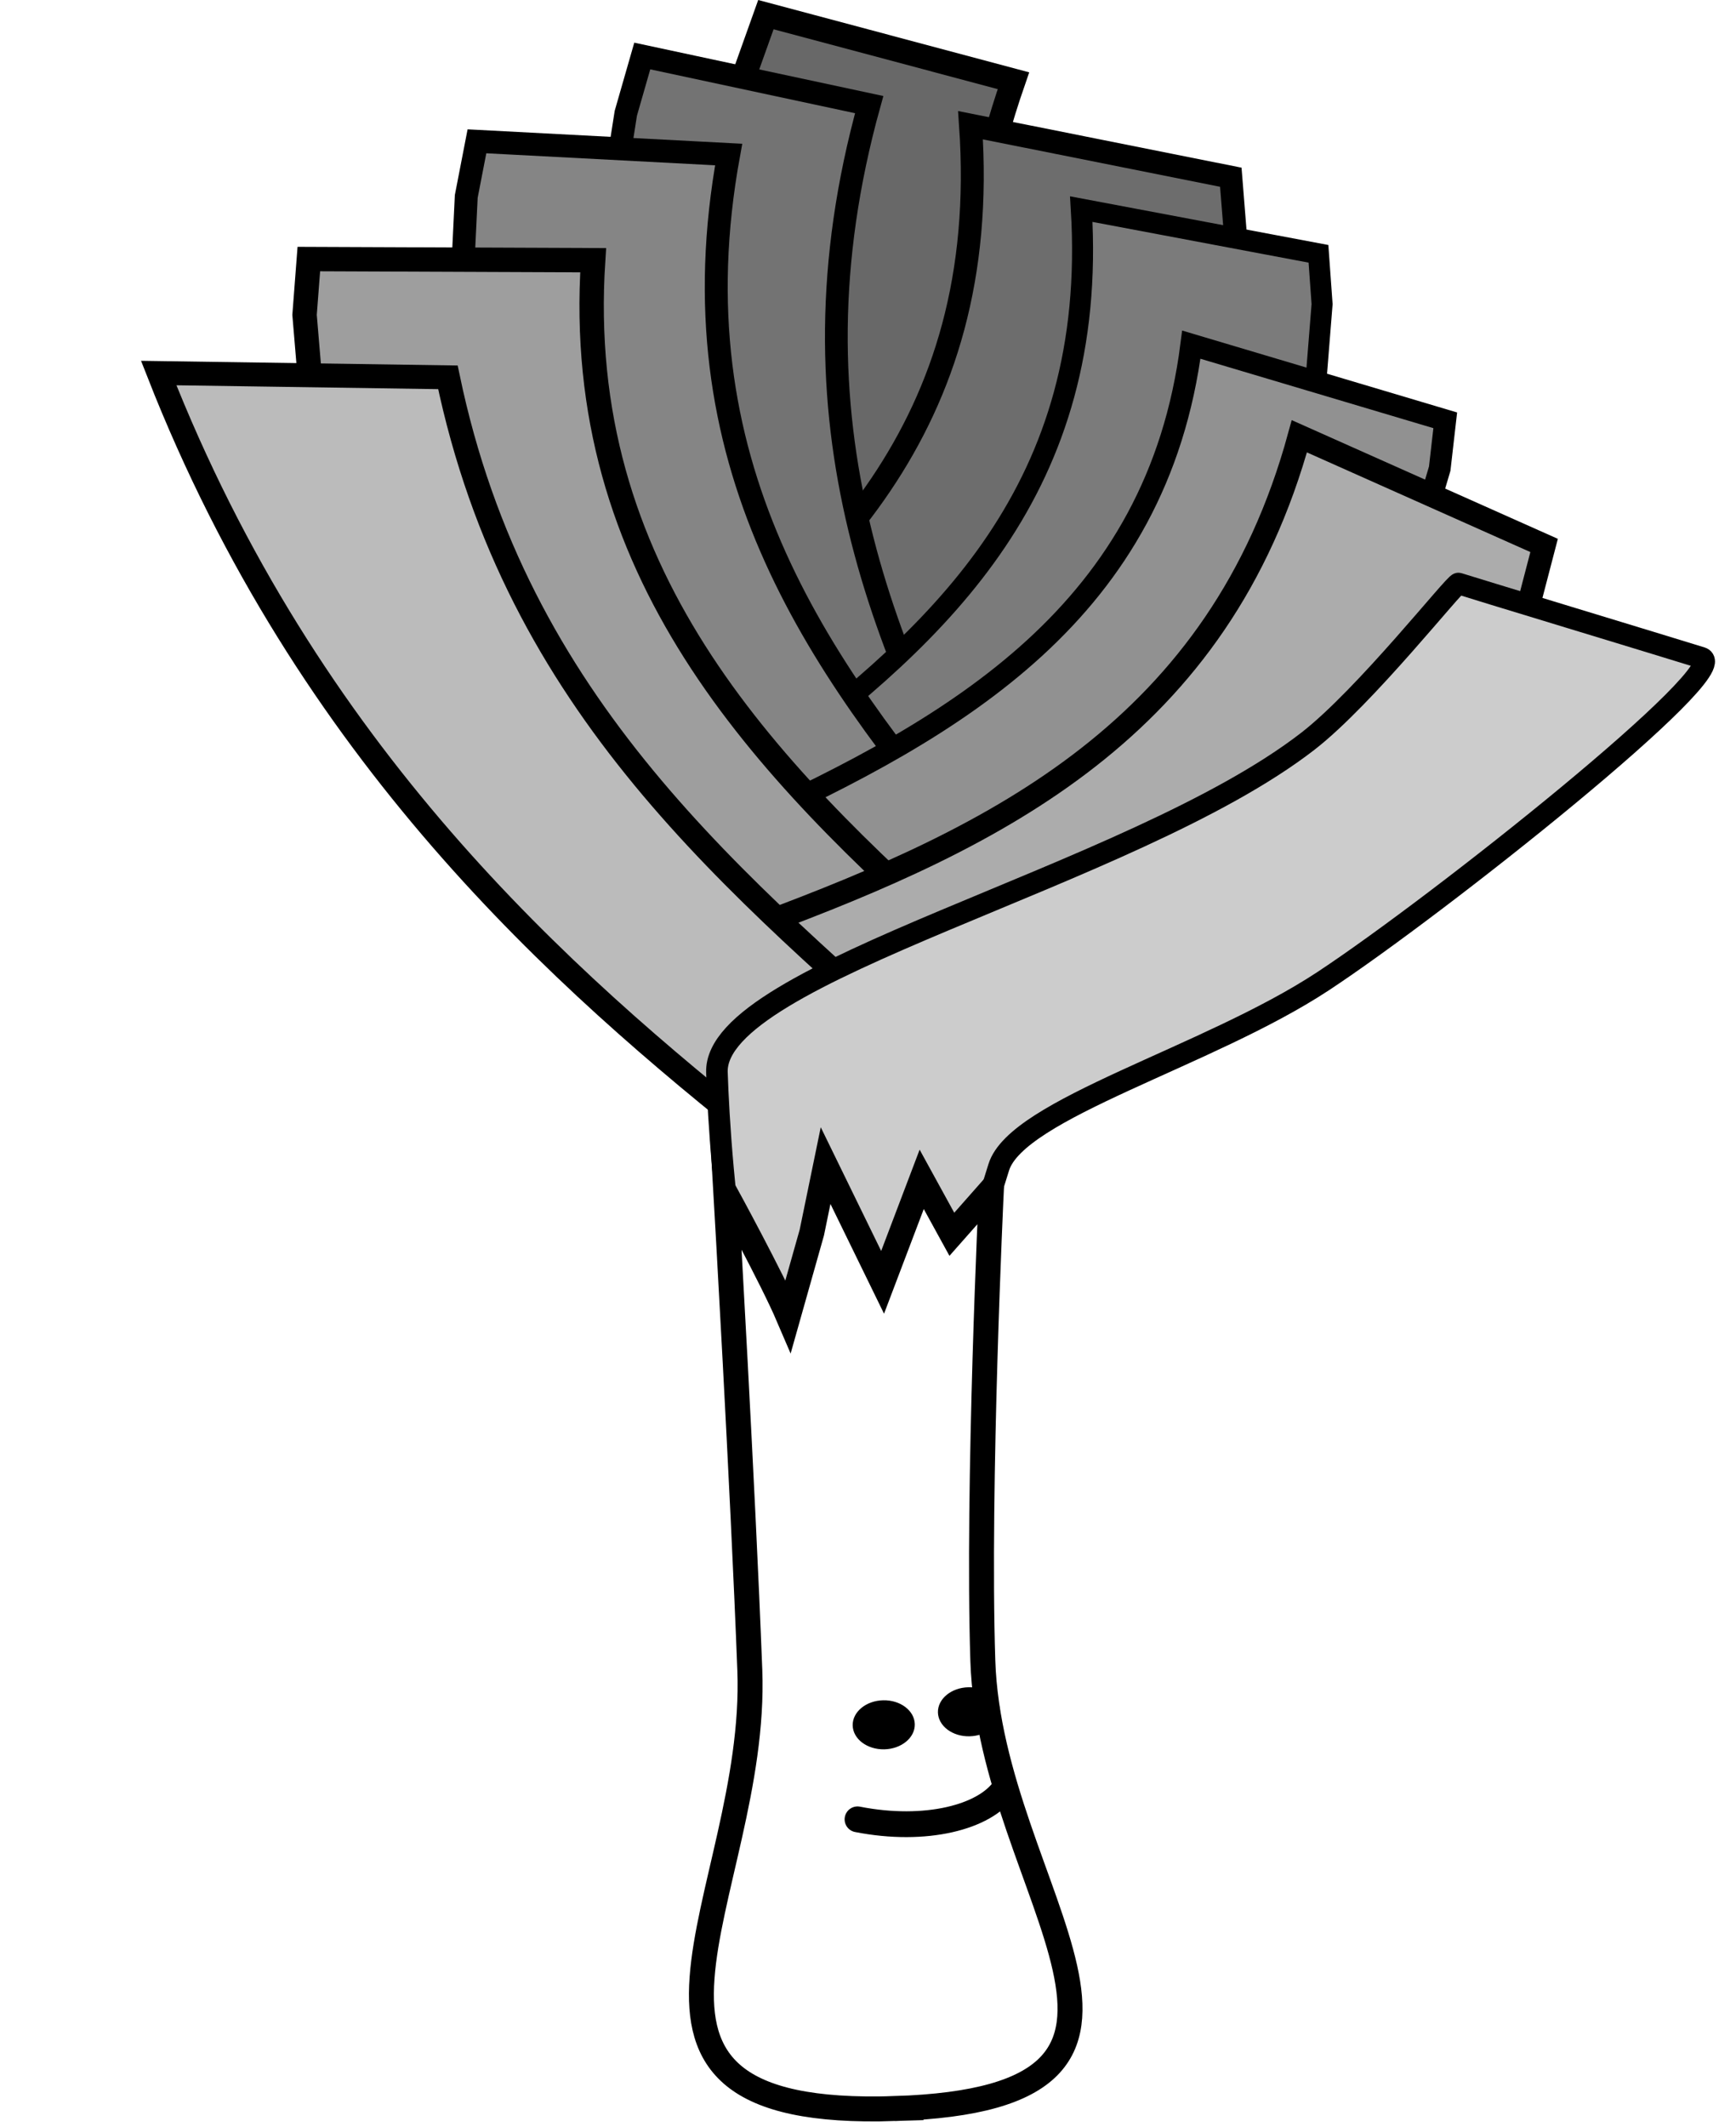 <?xml version="1.0" encoding="UTF-8" standalone="no"?>
<svg xmlns:inkscape="http://www.inkscape.org/namespaces/inkscape" xmlns:sodipodi="http://sodipodi.sourceforge.net/DTD/sodipodi-0.dtd" xmlns="http://www.w3.org/2000/svg" xmlns:svg="http://www.w3.org/2000/svg" viewBox="0 0 160 196" id="svg2993" version="1.1" sodipodi:docname="leek9_front.svg" width="160" height="196" inkscape:version="1.3.2 (1:1.3.2+202311252150+091e20ef0f)">
  <sodipodi:namedview id="namedview2077" pagecolor="#ffffff" bordercolor="#666666" borderopacity="1.0" inkscape:showpageshadow="2" inkscape:pageopacity="0.0" inkscape:pagecheckerboard="0" inkscape:deskcolor="#d1d1d1" showgrid="true" inkscape:zoom="24.144835" inkscape:cx="78.256903" inkscape:cy="163.55465" inkscape:window-width="2560" inkscape:window-height="1376" inkscape:window-x="2560" inkscape:window-y="27" inkscape:window-maximized="1" inkscape:current-layer="svg2993">
    <inkscape:grid type="xygrid" id="grid2196" spacingx="80" originx="0" originy="0" spacingy="1" units="px" visible="true"/>
  </sodipodi:namedview>
  <defs id="defs2017">
    <filter id="s" color-interpolation-filters="sRGB" x="-0.096" y="-0.069" width="1.187" height="1.137">
      <feGaussianBlur result="result6" stdDeviation="4.35" id="feGaussianBlur2010"/>
      <feComposite in2="result6" operator="atop" in="SourceGraphic" result="result8" id="feComposite2012"/>
      <feComposite in2="SourceAlpha" in="result8" operator="atop" result="result9" id="feComposite2014"/>
    </filter>
  </defs>
  <g filter="url(#s)">
  <path fill="#686868" id="leaf10" d="M 68.676,6.704 70.589,1.349 93.405,7.438 C 83.093,37.203 92.599,60.234 104.186,82.552 L 87.874,86.076 63.436,31.132 Z" stroke="#000000" stroke-width="2.242" stroke-linecap="butt" stroke-linejoin="miter" stroke-miterlimit="4.646" stroke-opacity="1"/>
  <path id="leaf9" fill="#6D6D6D" d="M 113.842,21.379 113.438,16.328 89.45,11.536 C 91.385,39.456 75.782,53.693 58.336,66.484 l 14.99,9.671 38.955,-33.221 z" stroke="#000000" stroke-width="2.113" stroke-linecap="butt" stroke-linejoin="miter" stroke-miterlimit="4.646" stroke-opacity="1"/>
  <path id="leaf8" fill="#737373" d="M 57.68,10.433 59.195,5.16 80.109,9.638 C 71.989,38.908 81.542,60.491 92.953,81.266 L 78.325,85.65 53.937,34.259 Z" stroke="#000000" stroke-width="2.095" stroke-linecap="butt" stroke-linejoin="miter" stroke-miterlimit="4.646" stroke-opacity="1"/>
  <path id="leaf7" fill="#7B7B7B" d="m 121.851,28.023 -0.333,-4.638 -21.86,-4.119 C 101.22,44.911 86.872,58.188 70.85,70.162 L 84.465,78.869 120.264,47.862 Z" stroke="#000000" stroke-width="1.934" stroke-linecap="butt" stroke-linejoin="miter" stroke-miterlimit="4.646" stroke-opacity="1"/>
  <path id="leaf6" fill="#858585" d="m 42.973,18.098 0.985,-5.079 23.199,1.218 c -5.147,28.16 7.88,46.756 22.823,64.35 L 74.686,84.672 41.885,40.616 Z" stroke="#000000" stroke-width="2.113" stroke-linecap="butt" stroke-linejoin="miter" stroke-miterlimit="4.646" stroke-opacity="1"/>
  <path id="leaf5" fill="#919191" d="m 132.693,43.177 0.509,-4.452 -23.403,-6.97 C 106.664,56.326 88.272,66.928 68.275,76.051 L 81.685,86.223 127.174,61.792 Z" stroke="#000000" stroke-width="2.009" stroke-linecap="butt" stroke-linejoin="miter" stroke-miterlimit="4.646" stroke-opacity="1"/>
  <path id="leaf4" fill="#9E9E9E" d="m 28.07,29.011 0.394,-5.143 26.204,0.107 C 52.798,52.486 69.998,70.528 89.203,87.469 L 72.885,94.31 29.972,51.67 Z" stroke="#000000" stroke-width="2.246" stroke-linecap="butt" stroke-linejoin="miter" stroke-miterlimit="4.646" stroke-opacity="1"/>
  <path id="leaf3" fill="#ACACAC" d="m 141.039,55.14 1.275,-4.886 -22.558,-10.058 C 112.384,67.139 91.918,77.064 70.07,85.198 l 11.877,12.619 50.324,-22.579 z" stroke="#000000" stroke-width="2.145" stroke-linecap="butt" stroke-linejoin="miter" stroke-miterlimit="4.646" stroke-opacity="1"/>
  <path id="leaf2" d="M 70.693,105.203 C 51.645,90.145 28.396,69.46 14.627,34.37 l 26.655,0.394 c 6.325,30.32 26.204,46.47 46.692,64.629 z" fill="#BBBBBB" stroke="#000000" stroke-width="2.206" stroke-linecap="butt" stroke-linejoin="miter" stroke-miterlimit="4.646" stroke-opacity="1"/>
  <path id="leaf1" d="M 66.076,98.791 C 65.796,89.479 104.222,80.908 120.519,68.31 c 5.326,-4.119 13.604,-14.664 13.908,-14.549 0.304,0.118 19.184,5.845 22.386,6.841 3.206,0.999 -24.277,22.83 -34.894,29.815 -10.62,6.984 -28.174,11.72 -29.865,17.121 -1.691,5.401 -2.149,6.873 -2.052,11.24 0.104,4.37 -4.685,6.816 -4.685,6.816 L 68.268,120.06 c -1.547,-8.636 -2.06,-17.121 -2.192,-21.269 z" fill="#CCCCCC" stroke="#000000" stroke-width="1.988" stroke-linecap="butt" stroke-linejoin="miter" stroke-miterlimit="4.646" stroke-opacity="1"/>
  <path id="body" fill="#ffffff" d="m 82.452,194.27 c 30.323,-0.974 8.818,-19.843 8.131,-41.269 -0.519,-16.118 0.788,-43.404 0.788,-43.404 l -3.643,4.123 -2.779,-5.061 -3.603,9.488 -5.254,-10.756 -1.268,6.164 -2.178,7.712 c -1.494,-3.489 -5.742,-11.275 -5.742,-11.275 0,0 1.551,26.777 2.203,43.884 0.788,20.796 -16.978,41.373 13.346,40.395 z" stroke="#000000" stroke-width="2.299" stroke-linecap="butt" stroke-linejoin="miter" stroke-miterlimit="4.646" stroke-opacity="1"/>
  <path d="m 92.169,157.65 c 0.029,1.246 -1.225,2.285 -2.808,2.321 -1.58,0.036 -2.883,-0.949 -2.916,-2.196 -0.029,-1.25 1.229,-2.289 2.812,-2.321 1.576,-0.036 2.883,0.949 2.912,2.196 z" id="eye2" fill="#000000" stroke-width="27.336" stroke-linecap="round" stroke-linejoin="round" stroke-miterlimit="4.646"/>
  
  
  
  
  
  
  
  
  
  
  
  
  
  
  
  
  
  
  
  
  
  
  
  
  
  
  
  
  
  
  
  
  
  
  
  
  
  
  
  <path d="m 84.312,158.851 c 0.029,1.246 -1.229,2.285 -2.808,2.321 -1.583,0.032 -2.887,-0.953 -2.916,-2.199 -0.029,-1.246 1.229,-2.285 2.808,-2.321 1.58,-0.036 2.887,0.953 2.916,2.199 z" id="eye" fill="#000000" stroke-width="27.336" stroke-linecap="round" stroke-linejoin="round" stroke-miterlimit="4.646"/>
  
  
  <path id="happy" d="m 79.034,167.623 c 6.29,1.232 11.753,-0.202 13.55,-2.843" fill="none" stroke="#000000" stroke-width="2.378" stroke-linecap="round"/>
  

     </g>
</svg>
